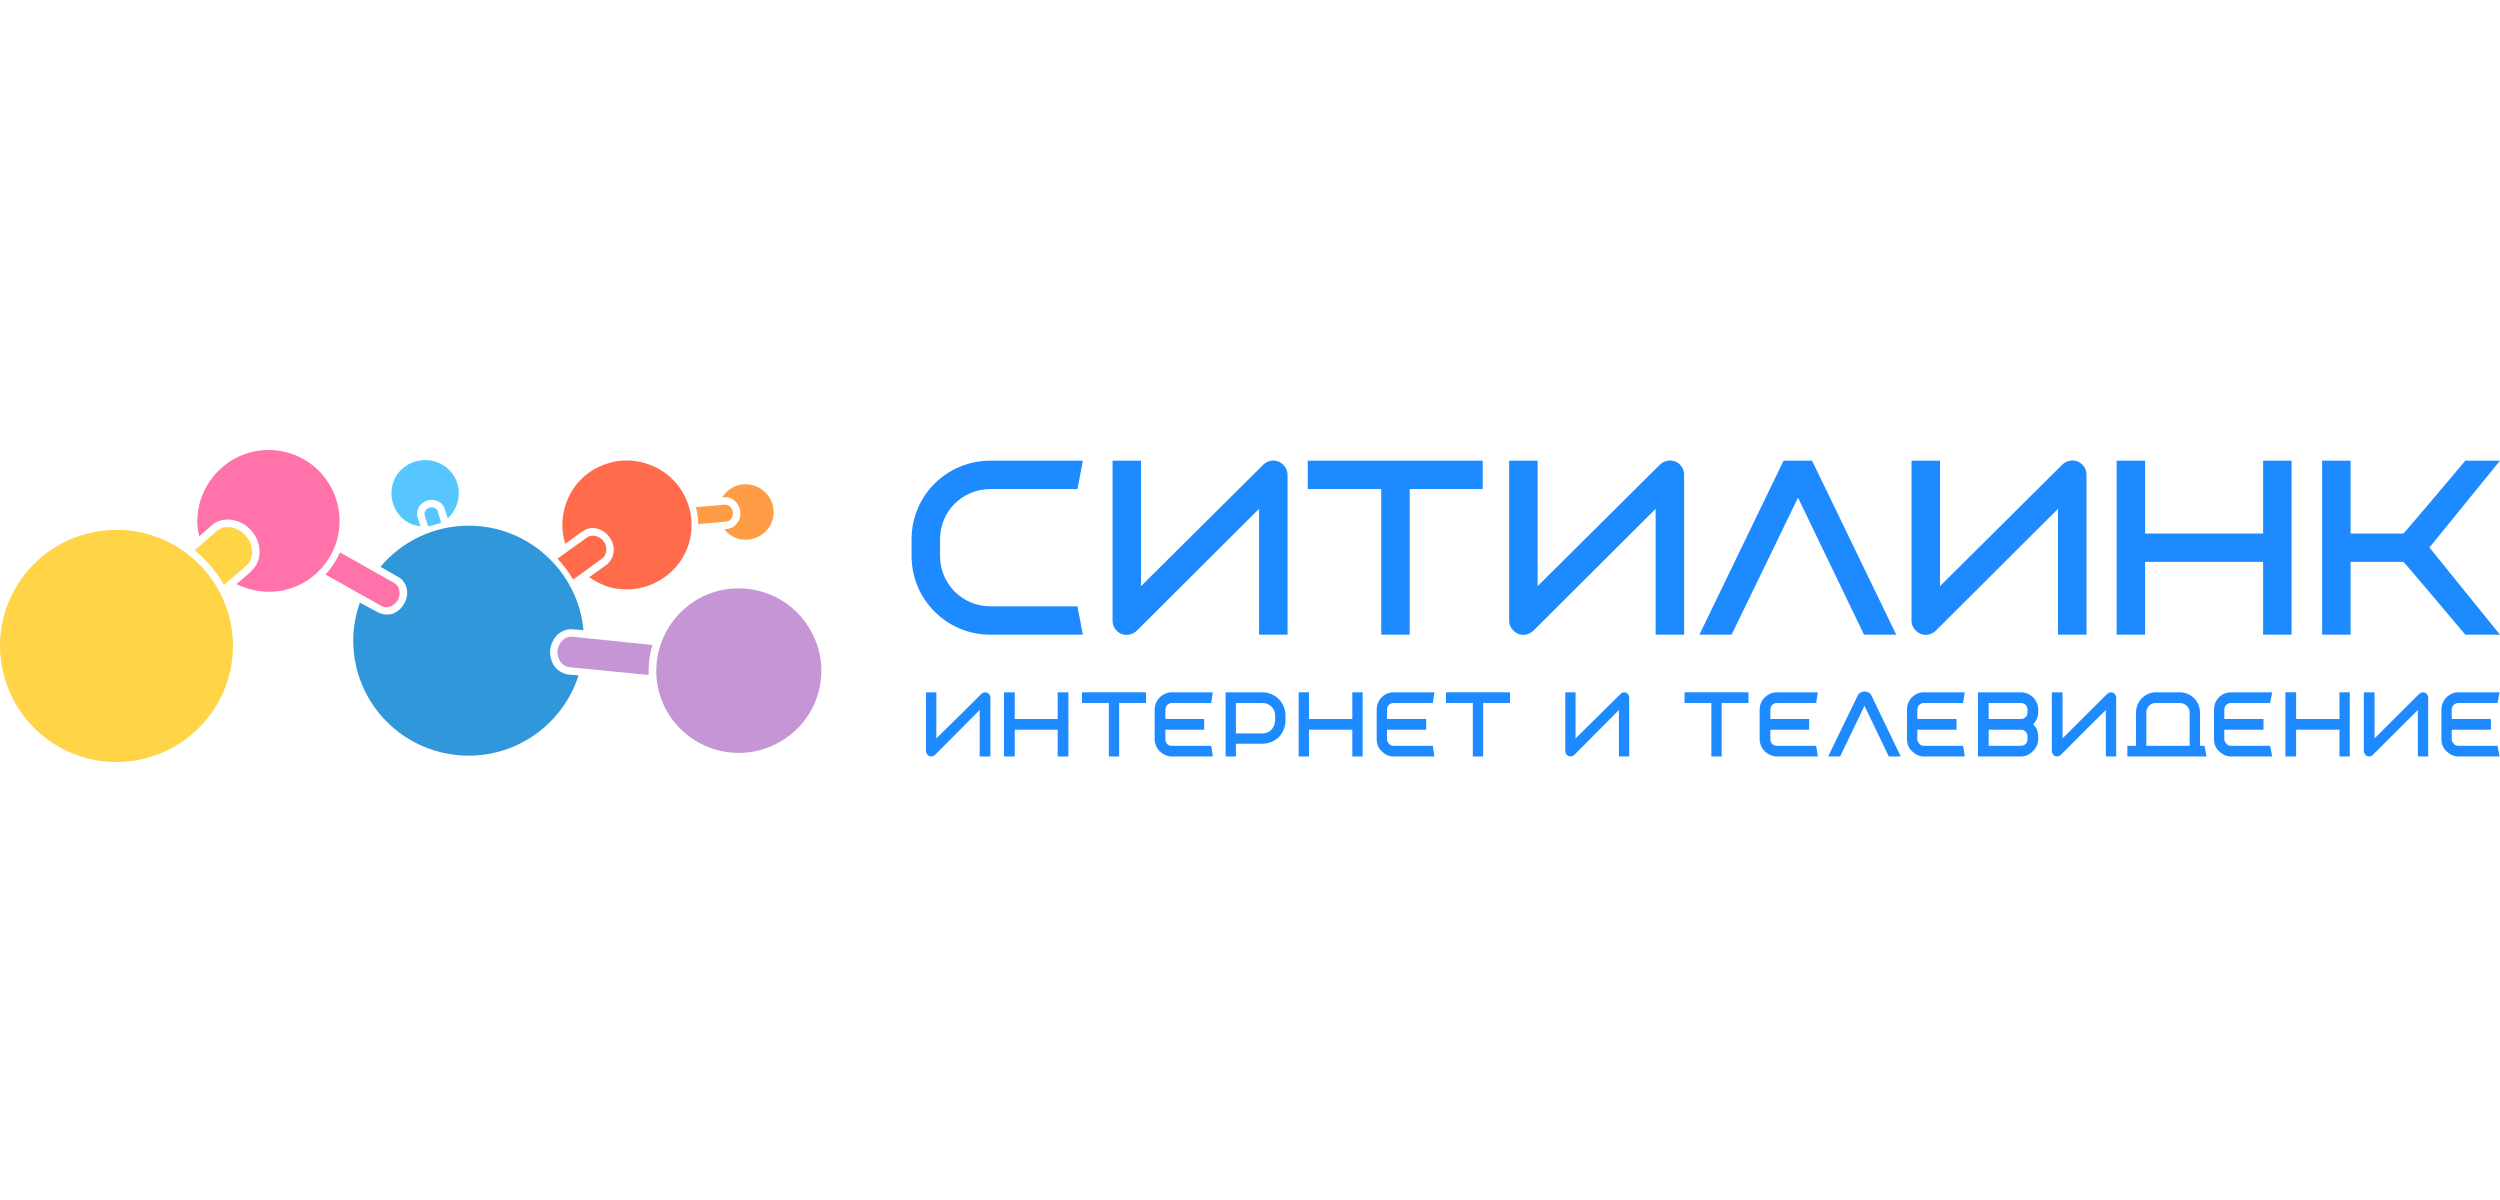 <svg width="100" height="48" viewBox="0 0 100 48" fill="none" xmlns="http://www.w3.org/2000/svg">
<path fill-rule="evenodd" clip-rule="evenodd" d="M25.899 18.559C27.252 19.003 27.979 20.468 27.533 21.817C27.071 23.166 25.602 23.89 24.248 23.446C24 23.348 23.769 23.232 23.571 23.084L24.264 22.59C24.43 22.459 24.529 22.261 24.545 22.064C24.561 21.866 24.512 21.652 24.38 21.488C24.248 21.307 24.066 21.192 23.885 21.142C23.687 21.093 23.472 21.126 23.307 21.258H23.291L22.614 21.751C22.449 21.258 22.449 20.715 22.63 20.172C23.076 18.822 24.545 18.098 25.899 18.559Z" fill="#FF6B4B"/>
<path fill-rule="evenodd" clip-rule="evenodd" d="M13.601 22.097L15.763 23.315C15.994 23.446 16.044 23.742 15.912 24.006C15.763 24.253 15.466 24.368 15.251 24.236L13.023 22.985C13.254 22.722 13.452 22.426 13.601 22.097Z" fill="#FF72AA"/>
<path fill-rule="evenodd" clip-rule="evenodd" d="M24.149 21.653C24.314 21.883 24.281 22.196 24.083 22.344L22.927 23.183C22.746 22.887 22.548 22.607 22.3 22.344L23.472 21.505C23.67 21.357 23.967 21.422 24.149 21.653Z" fill="#FF6B4B"/>
<path fill-rule="evenodd" clip-rule="evenodd" d="M7.906 21.126C7.757 19.579 8.896 18.18 10.448 18.016C12.016 17.851 13.402 18.987 13.568 20.55C13.733 22.097 12.594 23.496 11.042 23.66C10.464 23.71 9.936 23.594 9.457 23.364L10.035 22.87V22.854C10.266 22.656 10.382 22.377 10.382 22.08C10.382 21.784 10.283 21.488 10.068 21.241L10.052 21.225C9.837 20.978 9.573 20.846 9.292 20.797C8.995 20.747 8.698 20.813 8.467 21.011V21.027H8.45L7.972 21.455C7.939 21.34 7.922 21.241 7.906 21.126Z" fill="#FF72AA"/>
<path fill-rule="evenodd" clip-rule="evenodd" d="M7.79 22.015L8.649 21.258C8.979 20.962 9.507 21.06 9.837 21.439C10.167 21.817 10.167 22.36 9.837 22.64L8.962 23.397C8.649 22.854 8.252 22.393 7.79 22.015Z" fill="#FFD446"/>
<path fill-rule="evenodd" clip-rule="evenodd" d="M29.316 20.501C29.332 20.698 29.2 20.863 29.051 20.863L27.929 20.962C27.929 20.731 27.896 20.501 27.83 20.287L28.985 20.188C29.151 20.172 29.299 20.32 29.316 20.501Z" fill="#FF9C46"/>
<path fill-rule="evenodd" clip-rule="evenodd" d="M18.751 21.027C21.145 21.027 23.125 22.87 23.34 25.207L22.927 25.174C22.696 25.141 22.465 25.24 22.3 25.388C22.151 25.536 22.036 25.75 22.003 25.997C21.986 26.227 22.052 26.458 22.168 26.639C22.3 26.82 22.498 26.951 22.746 26.984L23.142 27.017C22.548 28.877 20.798 30.226 18.751 30.226C16.192 30.226 14.129 28.169 14.129 25.618C14.129 25.092 14.228 24.582 14.393 24.104L15.07 24.466C15.268 24.582 15.482 24.615 15.713 24.549C15.912 24.466 16.06 24.335 16.159 24.154C16.275 23.973 16.308 23.759 16.275 23.561C16.225 23.348 16.11 23.166 15.912 23.068L15.218 22.673C16.06 21.669 17.331 21.027 18.751 21.027Z" fill="#3197DB"/>
<path fill-rule="evenodd" clip-rule="evenodd" d="M15.928 18.921C16.39 18.345 17.232 18.23 17.826 18.674C18.421 19.119 18.52 19.958 18.074 20.55C18.025 20.616 17.975 20.682 17.909 20.731L17.794 20.369C17.744 20.205 17.645 20.106 17.496 20.04C17.381 19.991 17.232 19.974 17.084 20.024C16.952 20.073 16.836 20.155 16.753 20.27C16.688 20.402 16.655 20.55 16.704 20.698L16.82 21.06C16.588 21.027 16.374 20.945 16.192 20.813C15.598 20.353 15.482 19.513 15.928 18.921Z" fill="#57C6FF"/>
<path fill-rule="evenodd" clip-rule="evenodd" d="M0.164 27.033C-0.513 24.565 0.973 22.015 3.449 21.356C5.941 20.682 8.483 22.163 9.16 24.631C9.82 27.116 8.351 29.65 5.859 30.325C3.383 30.983 0.824 29.518 0.164 27.033Z" fill="#FFD446"/>
<path fill-rule="evenodd" clip-rule="evenodd" d="M30.686 19.776C31.082 20.237 31.016 20.945 30.554 21.323C30.075 21.718 29.382 21.669 28.985 21.192L28.969 21.175L29.068 21.159H29.084C29.25 21.142 29.382 21.06 29.481 20.928C29.58 20.813 29.629 20.665 29.613 20.5V20.484V20.468C29.596 20.303 29.514 20.155 29.415 20.056C29.299 19.941 29.151 19.875 28.969 19.892H28.886C28.952 19.809 29.018 19.711 29.117 19.628C29.58 19.233 30.29 19.299 30.686 19.776Z" fill="#FF9C46"/>
<path fill-rule="evenodd" clip-rule="evenodd" d="M17.183 20.303C17.315 20.27 17.463 20.32 17.513 20.451L17.645 20.912C17.48 20.962 17.298 21.011 17.133 21.06L16.985 20.616C16.952 20.484 17.034 20.353 17.183 20.303Z" fill="#57C6FF"/>
<path fill-rule="evenodd" clip-rule="evenodd" d="M32.419 25.207C33.327 26.787 32.766 28.794 31.181 29.683C29.596 30.588 27.582 30.029 26.674 28.449C25.783 26.869 26.344 24.861 27.929 23.956C29.514 23.068 31.527 23.627 32.419 25.207Z" fill="#C695D6"/>
<path fill-rule="evenodd" clip-rule="evenodd" d="M25.948 27.001L22.779 26.688C22.482 26.655 22.267 26.359 22.3 26.013C22.349 25.684 22.614 25.437 22.894 25.47L26.097 25.799C25.981 26.178 25.931 26.589 25.948 27.001Z" fill="#C695D6"/>
<path fill-rule="evenodd" clip-rule="evenodd" d="M51.138 18.46C51.353 18.559 51.502 18.756 51.502 18.987V25.388H50.362C50.362 25.388 50.362 21.965 50.362 20.353C49.009 21.702 45.476 25.224 45.476 25.224C45.311 25.388 45.064 25.438 44.849 25.355C44.634 25.256 44.502 25.059 44.502 24.829V18.427H45.641C45.641 18.427 45.641 21.85 45.641 23.446C46.995 22.097 50.528 18.592 50.528 18.592C50.693 18.427 50.924 18.378 51.138 18.46ZM39.616 18.427C37.867 18.427 36.463 19.826 36.463 21.57V22.245C36.463 23.973 37.867 25.388 39.616 25.388H43.314L43.099 24.253H39.616C38.494 24.253 37.602 23.348 37.602 22.245V21.57C37.602 20.451 38.494 19.563 39.616 19.563H43.099L43.314 18.427H39.616ZM59.309 18.427H52.31V19.563H55.249V25.388H56.388V19.563H59.309V18.427ZM71.343 18.427L67.976 25.388H69.263L71.921 19.908L74.562 25.388H75.85L72.482 18.427H71.343ZM67.019 18.46C67.233 18.559 67.365 18.756 67.365 18.987V25.388H66.226C66.226 25.388 66.226 21.965 66.226 20.353C64.873 21.702 61.34 25.224 61.34 25.224C61.175 25.388 60.927 25.438 60.729 25.355C60.514 25.256 60.366 25.059 60.366 24.829V18.427H61.505C61.505 18.427 61.505 21.85 61.505 23.446C62.859 22.097 66.391 18.592 66.391 18.592C66.556 18.427 66.804 18.378 67.019 18.46ZM83.113 18.46C83.328 18.559 83.46 18.756 83.46 18.987V25.388H82.321C82.321 25.388 82.321 21.965 82.321 20.353C80.967 21.702 77.434 25.224 77.434 25.224C77.269 25.388 77.022 25.438 76.824 25.355C76.609 25.256 76.461 25.059 76.461 24.829V18.427H77.6C77.6 18.427 77.6 21.85 77.6 23.446C78.953 22.097 82.486 18.592 82.486 18.592C82.651 18.427 82.898 18.378 83.113 18.46ZM94.024 22.475C94.866 22.475 95.906 22.475 96.137 22.475C96.302 22.64 98.613 25.388 98.613 25.388H100L97.177 21.9L100 18.427H98.613C98.613 18.427 96.302 21.175 96.137 21.34H94.024V18.427H92.885V25.388H94.024V22.475ZM90.525 18.427V21.34H85.804V18.427H84.665V25.388H85.804V22.475C87.405 22.475 89.105 22.475 90.525 22.475V25.388H91.664V18.427H90.525Z" fill="#1E8AFF"/>
<path fill-rule="evenodd" clip-rule="evenodd" d="M39.484 27.708C39.567 27.741 39.616 27.823 39.616 27.906V30.259H39.187C39.187 30.259 39.187 28.992 39.187 28.399C38.692 28.893 37.404 30.193 37.404 30.193C37.338 30.259 37.256 30.275 37.173 30.242C37.091 30.209 37.041 30.127 37.041 30.045V27.692H37.454C37.454 27.692 37.454 28.959 37.454 29.535C37.965 29.041 39.253 27.758 39.253 27.758C39.319 27.692 39.402 27.675 39.484 27.708Z" fill="#1E8AFF"/>
<path fill-rule="evenodd" clip-rule="evenodd" d="M42.736 27.692H42.307V28.761H40.59V27.692H40.161V30.259H40.59V29.189H42.307V30.259H42.736V27.692Z" fill="#1E8AFF"/>
<path fill-rule="evenodd" clip-rule="evenodd" d="M45.839 27.692H43.281V28.119H44.354V30.259H44.766V28.119H45.839V27.692Z" fill="#1E8AFF"/>
<path fill-rule="evenodd" clip-rule="evenodd" d="M46.879 29.831C46.797 29.831 46.731 29.814 46.681 29.749C46.632 29.699 46.615 29.633 46.615 29.568V29.189H48.167V28.761H46.615V28.383C46.615 28.235 46.731 28.119 46.879 28.119H48.447L48.514 27.692H46.879C46.5 27.692 46.186 28.004 46.186 28.383V29.568C46.186 29.749 46.269 29.93 46.384 30.045C46.516 30.177 46.698 30.259 46.879 30.259H48.514L48.447 29.831H46.879Z" fill="#1E8AFF"/>
<path fill-rule="evenodd" clip-rule="evenodd" d="M50.495 27.692H49.025V30.259H49.438V29.749H50.495C50.742 29.749 50.973 29.65 51.155 29.485C51.32 29.304 51.419 29.074 51.419 28.827V28.613C51.419 28.103 51.006 27.692 50.495 27.692ZM51.006 28.827C51.006 28.959 50.94 29.09 50.858 29.189C50.759 29.288 50.627 29.337 50.495 29.337H49.438V28.119H50.495C50.775 28.119 51.006 28.334 51.006 28.613V28.827Z" fill="#1E8AFF"/>
<path fill-rule="evenodd" clip-rule="evenodd" d="M54.506 27.692H54.093V28.761H52.36V27.692H51.947V30.259H52.36V29.189H54.093V30.259H54.506V27.692Z" fill="#1E8AFF"/>
<path fill-rule="evenodd" clip-rule="evenodd" d="M55.744 29.831C55.678 29.831 55.612 29.814 55.562 29.749C55.513 29.699 55.48 29.633 55.48 29.568V29.189H57.048V28.761H55.48V28.383C55.48 28.235 55.595 28.119 55.744 28.119H57.312L57.378 27.692H55.744C55.364 27.692 55.067 28.004 55.067 28.383V29.568C55.067 29.749 55.133 29.93 55.265 30.045C55.381 30.177 55.562 30.259 55.744 30.259H57.378L57.312 29.831H55.744Z" fill="#1E8AFF"/>
<path fill-rule="evenodd" clip-rule="evenodd" d="M60.399 27.692H57.84V28.119H58.913V30.259H59.326V28.119H60.399V27.692Z" fill="#1E8AFF"/>
<path fill-rule="evenodd" clip-rule="evenodd" d="M65.054 27.708C65.12 27.741 65.169 27.823 65.169 27.906V30.259H64.757C64.757 30.259 64.757 28.992 64.757 28.399C64.262 28.893 62.974 30.193 62.974 30.193C62.908 30.259 62.825 30.275 62.743 30.242C62.66 30.209 62.611 30.127 62.611 30.045V27.692H63.023C63.023 27.692 63.023 28.959 63.023 29.535C63.519 29.041 64.823 27.758 64.823 27.758C64.872 27.692 64.972 27.675 65.054 27.708Z" fill="#1E8AFF"/>
<path fill-rule="evenodd" clip-rule="evenodd" d="M69.94 27.692H67.382V28.119H68.454V30.259H68.867V28.119H69.94V27.692Z" fill="#1E8AFF"/>
<path fill-rule="evenodd" clip-rule="evenodd" d="M71.079 29.831C70.997 29.831 70.931 29.814 70.881 29.749C70.832 29.699 70.815 29.633 70.815 29.568V29.189H72.367V28.761H70.815V28.383C70.815 28.235 70.931 28.119 71.079 28.119H72.647L72.713 27.692H71.079C70.7 27.692 70.386 28.004 70.386 28.383V29.568C70.386 29.749 70.468 29.93 70.584 30.045C70.716 30.177 70.898 30.259 71.079 30.259H72.713L72.647 29.831H71.079Z" fill="#1E8AFF"/>
<path fill-rule="evenodd" clip-rule="evenodd" d="M74.298 27.84L73.126 30.259H73.605L74.579 28.235L75.553 30.259H76.031L74.859 27.824C74.744 27.593 74.397 27.61 74.298 27.84Z" fill="#1E8AFF"/>
<path fill-rule="evenodd" clip-rule="evenodd" d="M76.956 29.831C76.89 29.831 76.824 29.814 76.774 29.749C76.725 29.699 76.692 29.633 76.692 29.568V29.189H78.26V28.761H76.692V28.383C76.692 28.235 76.807 28.119 76.956 28.119H78.524L78.59 27.692H76.956C76.576 27.692 76.279 28.004 76.279 28.383V29.568C76.279 29.749 76.345 29.93 76.477 30.045C76.609 30.177 76.774 30.259 76.956 30.259H78.59L78.524 29.831H76.956Z" fill="#1E8AFF"/>
<path fill-rule="evenodd" clip-rule="evenodd" d="M81.528 28.383C81.528 28.004 81.215 27.692 80.835 27.692H79.118V30.259H80.835C81.016 30.259 81.198 30.177 81.314 30.045C81.446 29.93 81.528 29.749 81.528 29.568V29.452C81.528 29.255 81.446 29.09 81.33 28.975C81.446 28.844 81.528 28.679 81.528 28.498V28.383ZM81.099 29.568C81.099 29.633 81.082 29.699 81.033 29.749C80.967 29.814 80.901 29.831 80.835 29.831H79.547V29.189H80.835C80.984 29.189 81.099 29.304 81.099 29.452V29.568ZM81.099 28.498C81.099 28.564 81.082 28.63 81.033 28.679C80.967 28.745 80.901 28.761 80.835 28.761H79.547V28.119H80.835C80.984 28.119 81.099 28.235 81.099 28.383V28.498Z" fill="#1E8AFF"/>
<path fill-rule="evenodd" clip-rule="evenodd" d="M84.516 27.708C84.599 27.741 84.648 27.823 84.648 27.906V30.259H84.235C84.235 30.259 84.235 28.992 84.235 28.399C83.724 28.893 82.436 30.193 82.436 30.193C82.37 30.259 82.287 30.275 82.205 30.242C82.122 30.209 82.073 30.127 82.073 30.045V27.692H82.502C82.502 27.692 82.502 28.959 82.502 29.535C82.997 29.041 84.285 27.758 84.285 27.758C84.351 27.692 84.433 27.675 84.516 27.708Z" fill="#1E8AFF"/>
<path fill-rule="evenodd" clip-rule="evenodd" d="M88.181 29.831H87.999V28.498C87.999 28.054 87.636 27.692 87.19 27.692H86.233C85.804 27.692 85.441 28.054 85.441 28.498V29.831H85.094V30.259H88.263L88.181 29.831ZM87.587 29.831H85.853V28.498C85.853 28.284 86.018 28.119 86.233 28.119H87.19C87.405 28.119 87.587 28.284 87.587 28.498V29.831Z" fill="#1E8AFF"/>
<path fill-rule="evenodd" clip-rule="evenodd" d="M89.237 29.831C89.171 29.831 89.105 29.814 89.056 29.749C89.006 29.699 88.973 29.633 88.973 29.568V29.189H90.541V28.761H88.973V28.383C88.973 28.235 89.089 28.119 89.237 28.119H90.805L90.888 27.692H89.237C88.857 27.692 88.56 28.004 88.56 28.383V29.568C88.56 29.749 88.626 29.93 88.758 30.045C88.891 30.177 89.056 30.259 89.237 30.259H90.888L90.805 29.831H89.237Z" fill="#1E8AFF"/>
<path fill-rule="evenodd" clip-rule="evenodd" d="M93.991 27.692H93.579V28.761H91.845V27.692H91.416V30.259H91.845V29.189H93.579V30.259H93.991V27.692Z" fill="#1E8AFF"/>
<path fill-rule="evenodd" clip-rule="evenodd" d="M96.996 27.708C97.078 27.741 97.128 27.823 97.128 27.906V30.259H96.715C96.715 30.259 96.715 28.992 96.715 28.399C96.22 28.893 94.916 30.193 94.916 30.193C94.866 30.259 94.767 30.275 94.685 30.242C94.619 30.209 94.553 30.127 94.553 30.045V27.692H94.982C94.982 27.692 94.982 28.959 94.982 29.535C95.477 29.041 96.765 27.758 96.765 27.758C96.831 27.692 96.913 27.675 96.996 27.708Z" fill="#1E8AFF"/>
<path fill-rule="evenodd" clip-rule="evenodd" d="M98.333 29.831C98.267 29.831 98.201 29.814 98.151 29.749C98.102 29.699 98.069 29.633 98.069 29.568V29.189H99.637V28.761H98.069V28.383C98.069 28.235 98.201 28.119 98.333 28.119H99.901L99.983 27.692H98.333C97.97 27.692 97.656 28.004 97.656 28.383V29.568C97.656 29.749 97.722 29.93 97.854 30.045C97.986 30.177 98.151 30.259 98.333 30.259H99.983L99.901 29.831H98.333Z" fill="#1E8AFF"/>
</svg>
